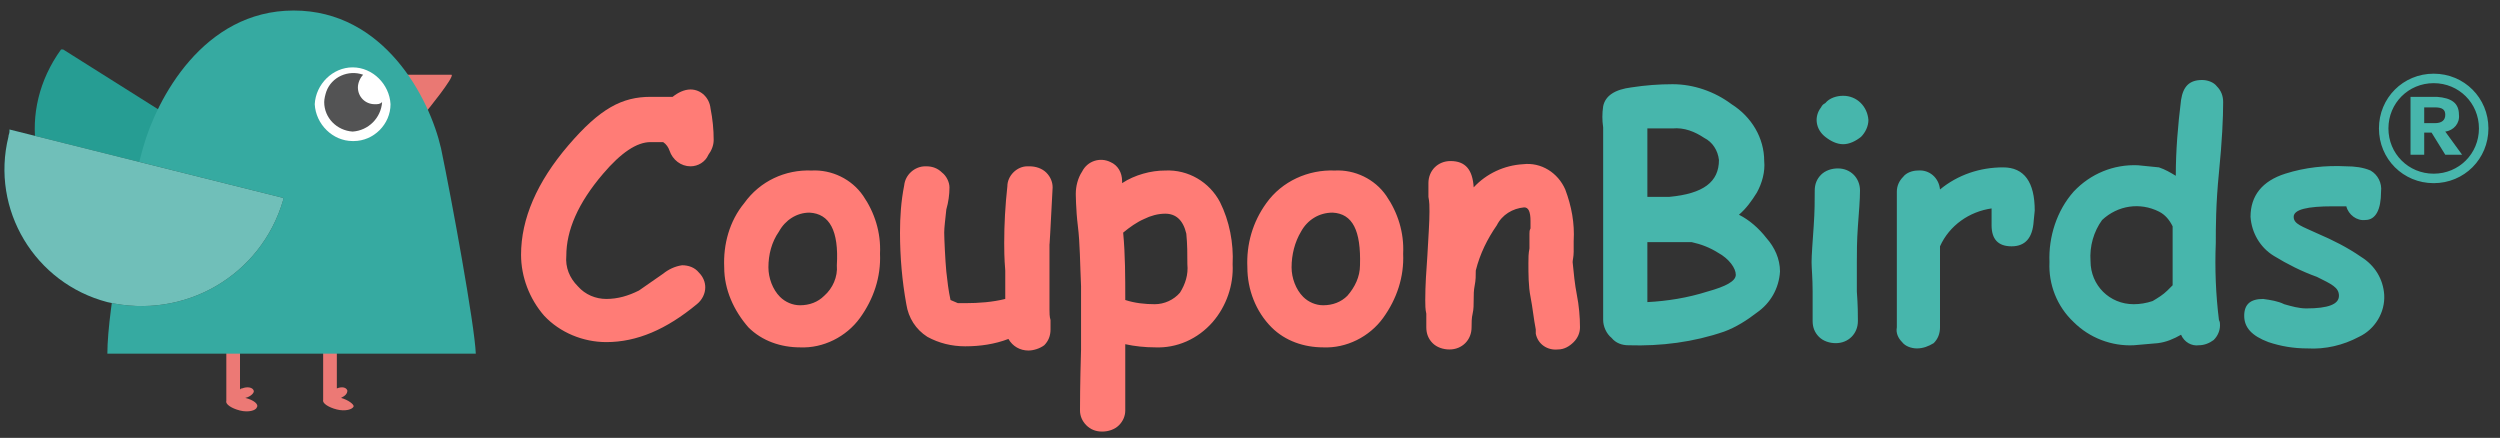 <svg version="1.1" id="图层_1" xmlns="http://www.w3.org/2000/svg" x="0" y="0" viewBox="0 0 237.5 41.6" xml:space="preserve"><rect x="0" y="0" width="237.5" height="41.6" fill="#333333" stroke="none"/><style>.st2{fill:#47b6ac}</style><path d="M23.3 37.8c.5-.1.9-.5.8-.7-.1-.3-.6-.4-1.1-.2-.1 0-.1 0-.2.1v-5.3l-.3-.2h-.7l-.3.2v6.4c-.1.3.5.7 1.3.9s1.5 0 1.6-.3c.2-.3-.3-.7-1.1-.9zm9.1 0c.4-.2.6-.4.6-.7-.1-.3-.5-.4-1-.2v-5c0-.2-.1-.3-.2-.3H31l-.3.2V38c-.1.3.5.7 1.3.9.8.2 1.5 0 1.6-.3 0-.2-.5-.6-1.2-.8z" fill="#ec7975"/><path d="M65.6 8.5c-.6 0-1.2.3-1.7.7h-2.1c-2.7 0-4.8 1.1-7.8 4.6s-4.5 7-4.5 10.4c0 2.1.8 4.2 2.2 5.8 1.5 1.6 3.7 2.5 5.9 2.5 2.9 0 5.7-1.2 8.6-3.6.5-.4.8-1 .8-1.6 0-.5-.2-1-.6-1.4-.4-.5-1-.7-1.6-.7-.7.1-1.3.4-1.8.8l-2.3 1.6c-1 .5-2 .8-3.1.8-1 0-2-.4-2.7-1.2-.8-.8-1.2-1.8-1.1-2.9 0-2.4 1.1-5 3.5-7.8 1.7-2 3.2-3 4.5-3H63c.3.2.5.5.6.8.3.9 1.1 1.5 2 1.5.7 0 1.4-.4 1.7-1.1.3-.4.5-.9.5-1.4 0-1-.1-2-.3-3-.1-1-.9-1.8-1.9-1.8zm11.5 7.7c-2.5-.1-4.9 1-6.4 3.1-1.4 1.7-2 3.9-1.9 6.1 0 2.1.9 4.1 2.3 5.7 1.3 1.3 3.1 1.9 4.9 1.9 2.2.1 4.4-1 5.7-2.8 1.3-1.8 2-3.9 1.9-6.1.1-2-.5-3.9-1.6-5.5s-3-2.5-4.9-2.4zm2.4 9c.1 1.1-.4 2.2-1.2 2.9-.6.6-1.4.9-2.3.9-.7 0-1.4-.3-1.9-.8-.7-.7-1.1-1.8-1.1-2.8 0-1.2.3-2.4 1-3.4.6-1.1 1.7-1.8 2.9-1.8 1.9.1 2.8 1.7 2.6 5zm20.5-7.4c0-.5-.2-1-.6-1.4-.4-.4-1-.6-1.6-.6h-.2c-1 0-1.9.9-1.9 1.9-.2 1.8-.3 3.6-.3 5.4 0 .5 0 1.4.1 2.6v2.7c-1.2.3-2.5.4-3.8.4H91l-.7-.3c-.2-.9-.3-1.8-.4-2.7-.1-1-.2-3.2-.2-3.7s.1-1.2.2-2.2c.2-.7.3-1.4.3-2.1 0-.5-.3-1.1-.7-1.4-.4-.4-.9-.6-1.5-.6h-.1c-1 0-1.9.8-2 1.8-.3 1.5-.4 3-.4 4.5 0 2.3.2 4.6.6 6.8.2 1.3.9 2.4 2 3.1 1.1.6 2.3.9 3.6.9 1.4 0 2.8-.2 4.1-.7.4.7 1.1 1.1 1.9 1.1.5 0 1.1-.2 1.5-.5.4-.4.6-.9.6-1.5v-.9c-.1-.3-.1-.7-.1-1v-6.2c0 .3.1-1.5.3-5.4zm10.7-1.6c-.7 0-1.4.1-2.1.3-.7.2-1.4.5-2 .9v-.2c0-.8-.4-1.5-1.1-1.8-1-.5-2.2-.1-2.7.9-.4.6-.6 1.4-.6 2.1 0-.1 0 1.5.2 3.1s.2 3.5.3 5.7v6c-.1 3.4-.1 5.3-.1 5.8s.2 1 .6 1.4c.4.4.9.6 1.5.6s1.2-.2 1.6-.6c.4-.4.6-.9.6-1.4v-6.3c.9.2 1.9.3 2.8.3 2.1.1 4.1-.8 5.5-2.4 1.3-1.5 2-3.5 1.9-5.5.1-2-.3-4.1-1.2-5.9-1-1.9-3-3.1-5.2-3zm2.1 8.9c.1 1-.2 1.9-.7 2.7-.6.7-1.5 1.1-2.4 1.1-.9 0-1.9-.1-2.8-.4 0-2.2 0-4.3-.2-6.4.6-.5 1.3-1 2-1.3.6-.3 1.3-.5 2-.5 1 0 1.7.6 2 1.9.1 1 .1 1.9.1 2.9zm14-8.9c-2.5-.1-5 1-6.5 3.1-1.3 1.8-1.9 3.9-1.8 6.1 0 2.1.8 4.2 2.3 5.7 1.3 1.3 3.1 1.9 4.9 1.9 2.2.1 4.4-1 5.7-2.8 1.3-1.8 2-3.9 1.9-6.1.1-2-.5-3.9-1.6-5.5s-3-2.5-4.9-2.4zm1.2 11.9c-.6.6-1.4.9-2.3.9-.7 0-1.4-.3-1.9-.8-.7-.7-1.1-1.8-1.1-2.8 0-1.2.3-2.4.9-3.4.6-1.1 1.7-1.8 3-1.8 1.9.1 2.7 1.7 2.6 5 0 1.1-.5 2.1-1.2 2.9zm21.8-.1c-.2-1-.3-2.1-.4-3.1 0-.2.1-.5.1-1v-1c.1-1.7-.2-3.3-.8-4.9-.7-1.6-2.3-2.6-4-2.4-1.8.1-3.5.9-4.7 2.2-.1-1.7-.8-2.5-2.2-2.5-1.2 0-2.1.9-2.1 2.1v1.3c.1.5.1.9.1 1.4 0 1-.1 2.4-.2 4.2-.1 1.4-.2 2.8-.2 4.2 0 .4 0 .9.1 1.3v1.3c0 .6.2 1.1.6 1.5.4.4 1 .6 1.6.6 1.2 0 2.1-.9 2.1-2.1 0-.4 0-.9.1-1.3s.1-.9.1-1.3c0-.5 0-.9.1-1.4.1-.5.1-.9.1-1.4.4-1.6 1.1-3 2-4.3.5-1 1.5-1.6 2.6-1.7.4 0 .6.4.6 1.3v.7c-.1.2-.1.3-.1.5v1.4c-.1.5-.1.9-.1 1.4 0 1 0 2.2.2 3.2s.3 2.1.5 3.1v.4c.2 1 1.1 1.6 2.1 1.5.6 0 1.1-.3 1.5-.7.4-.4.6-.9.6-1.4 0-1-.1-2.1-.3-3.1z" fill="#ff7c76"/><path class="st2" d="M165.2 20.4c.7-.6 1.2-1.3 1.7-2.1.5-.9.8-2 .7-3 0-2.2-1.2-4.2-3.1-5.4-1.6-1.2-3.6-1.9-5.6-1.9-1.3 0-2.6.1-3.9.3-1.6.2-2.5.8-2.7 1.8-.1.7-.1 1.3 0 2v18.3c0 .6.3 1.3.8 1.7.4.5 1 .7 1.6.7 3.1.1 6.2-.3 9.1-1.3 1.1-.4 2.2-1.1 3.1-1.8 1.3-.9 2.1-2.3 2.2-3.9 0-1.2-.5-2.3-1.3-3.2-.7-.9-1.6-1.7-2.6-2.2zm-8.7-8.2h2.4c1.1-.1 2.1.3 3 .9.8.4 1.3 1.2 1.4 2.1 0 2.1-1.5 3.2-4.7 3.5h-2.1v-6.5zm5.7 15.5c-1.9.6-3.8.9-5.7 1V23h4.2c.9.2 1.7.5 2.5 1 1.1.6 1.7 1.5 1.7 2.1s-.9 1.1-2.7 1.6zM174.6 16c-.6 0-1.2.2-1.6.6-.4.4-.6.9-.6 1.5 0 .9 0 2-.1 3.4s-.2 2.8-.2 3.4c0 .6.1 1.5.1 2.8v2.8c0 .6.2 1.1.6 1.5.4.4 1 .6 1.6.6 1.2 0 2.1-.9 2.1-2.1 0-.6 0-1.5-.1-2.8v-2.8c0-.9 0-2 .1-3.4s.2-2.5.2-3.4c0-1.2-.9-2.1-2.1-2.1zm.5-6.9c-.6 0-1.3.2-1.7.7-.2.1-.3.2-.4.4-.7.9-.5 2.1.4 2.8.5.4 1.1.7 1.7.7.6 0 1.2-.3 1.7-.7.4-.4.7-1 .7-1.6-.1-1.3-1.1-2.3-2.4-2.3zm15.2 6.8c-2.2 0-4.3.7-6 2.1-.1-1.1-1-1.9-2.1-1.8-.5 0-1.1.2-1.4.6-.4.4-.6.9-.6 1.4v12.9c-.1.5.1 1 .5 1.4.3.4.9.6 1.4.6.6 0 1.1-.2 1.6-.5.4-.4.6-.9.6-1.5v-7.7c.9-2 2.8-3.3 4.9-3.6v1.6c0 1.3.6 2 1.9 2 1.3 0 2-.8 2.1-2.4l.1-1c0-2.7-1-4.1-3-4.1zm20.5.5c.3-3 .4-5.2.4-6.7 0-.6-.2-1.1-.6-1.5-.3-.4-.9-.6-1.4-.6-1.2 0-1.8.6-2 1.9-.3 2.4-.5 4.8-.5 7.2-.5-.3-1-.6-1.6-.8l-2-.2c-2.3-.1-4.5.8-6.1 2.5-1.6 1.8-2.4 4.3-2.3 6.7-.1 2.1.7 4.2 2.3 5.7 1.5 1.5 3.6 2.3 5.7 2.2l2.3-.2c.8-.1 1.5-.4 2.2-.8.3.7 1 1.1 1.7 1 .5 0 1-.2 1.4-.5.4-.4.6-.9.6-1.4 0-.2 0-.3-.1-.5-.3-2.4-.4-4.9-.3-7.3 0-1.5 0-3.7.3-6.7zm-4.4 10.7l-.5.5c-.4.4-.9.7-1.4 1-.6.2-1.2.3-1.8.3-2.3 0-4.1-1.8-4.1-4.1-.1-1.4.3-2.8 1.1-3.9 1.5-1.4 3.6-1.7 5.4-.8.6.3 1 .8 1.3 1.4v5.6zm17.9-2.7c-1.3-.9-2.7-1.6-4.1-2.2-1.5-.7-2.3-.9-2.3-1.6s1.3-1 3.7-1h1.3c.2.8 1 1.4 1.8 1.3 1 0 1.5-1 1.5-2.7.1-.8-.3-1.6-1-2-.7-.3-1.5-.4-2.3-.4-2-.1-3.9.1-5.8.7-2.2.7-3.3 2.1-3.3 4.1.1 1.5.9 2.9 2.2 3.7 1.3.8 2.7 1.5 4.1 2 1.4.7 2.1 1 2.1 1.8s-1 1.2-3.1 1.2c-.7 0-1.4-.2-2.1-.4-.6-.3-1.3-.4-2-.5-1.2 0-1.8.5-1.8 1.6s.7 1.9 2.3 2.5c1.2.4 2.4.6 3.7.6 1.7.1 3.4-.3 4.9-1.1 1.5-.7 2.5-2.3 2.4-4-.1-1.5-.9-2.8-2.2-3.6zM231.2 7c-2.9 0-5.2 2.3-5.2 5.2s2.3 5.2 5.2 5.2 5.2-2.3 5.2-5.2c0-2.9-2.3-5.2-5.2-5.2zm0 9.5c-2.4 0-4.3-1.9-4.3-4.3s1.9-4.3 4.3-4.3 4.3 1.9 4.3 4.3-1.9 4.3-4.3 4.3z"/><path class="st2" d="M233.6 10.9c0-1.1-.7-1.6-2.1-1.7H229v5.5h1.3v-2.1h.7l1.3 2.1h1.6l-1.6-2.2c.8-.1 1.4-.8 1.3-1.6zm-2.3.8h-1v-1.5h1c.7 0 1 .2 1 .7s-.3.8-1 .8z"/><path d="M42.9 7.1c.3.2-2.4 3.5-2.4 3.5l-2.7-3.5h5.1z" fill="#ea7873" id="cccccc-8"/><path d="M26.8 17.8c-4.3 6-12.4 7.8-18.2 4.1s-7-11.4-2.8-17.2H6l20.8 13.1z" fill-rule="evenodd" clip-rule="evenodd" fill="#269d93" id="cccccc-9"/><path d="M41.9 14.1C40.8 9.3 36.5 1 27.9 1s-13 8.4-14.3 13-3.4 15.2-3.4 19.6h35c-.1-2.7-2.3-14.7-3.3-19.5z" fill-rule="evenodd" clip-rule="evenodd" fill="#36aaa1" id="cccccc-10"/><g id="cccccc-11" fill-rule="evenodd" clip-rule="evenodd"><path d="M26.9 18.8v.2c-2.1 7.2-9.4 11.4-16.7 9.7C3.3 26.9-.9 19.9.8 13c0-.2.1-.3.1-.5v-.2l26 6.5z" fill="#084840"/><path d="M26.9 18.8v.2c-2.1 7.2-9.4 11.4-16.7 9.7C3.3 26.9-.9 19.9.8 13c0-.2.1-.3.1-.5v-.2l26 6.5z" fill="#70bfb9"/></g><path d="M33.5 6.4c1.9 0 3.5 1.6 3.6 3.5 0 1.9-1.6 3.5-3.5 3.5h-.1c-1.9 0-3.5-1.6-3.6-3.5.1-1.9 1.7-3.5 3.6-3.5z" fill-rule="evenodd" clip-rule="evenodd" fill="#fff" id="cccccc-12"/><path d="M35.6 9.9c-.9 0-1.6-.7-1.6-1.6 0-.4.2-.9.5-1.2-1.4-.5-3 .2-3.5 1.6-.1.3-.2.7-.2 1 0 1.5 1.2 2.7 2.7 2.8 1.5-.1 2.7-1.3 2.8-2.8-.2.2-.4.2-.7.2z" fill-rule="evenodd" clip-rule="evenodd" fill="#535354" id="cccccc-13"/></svg>